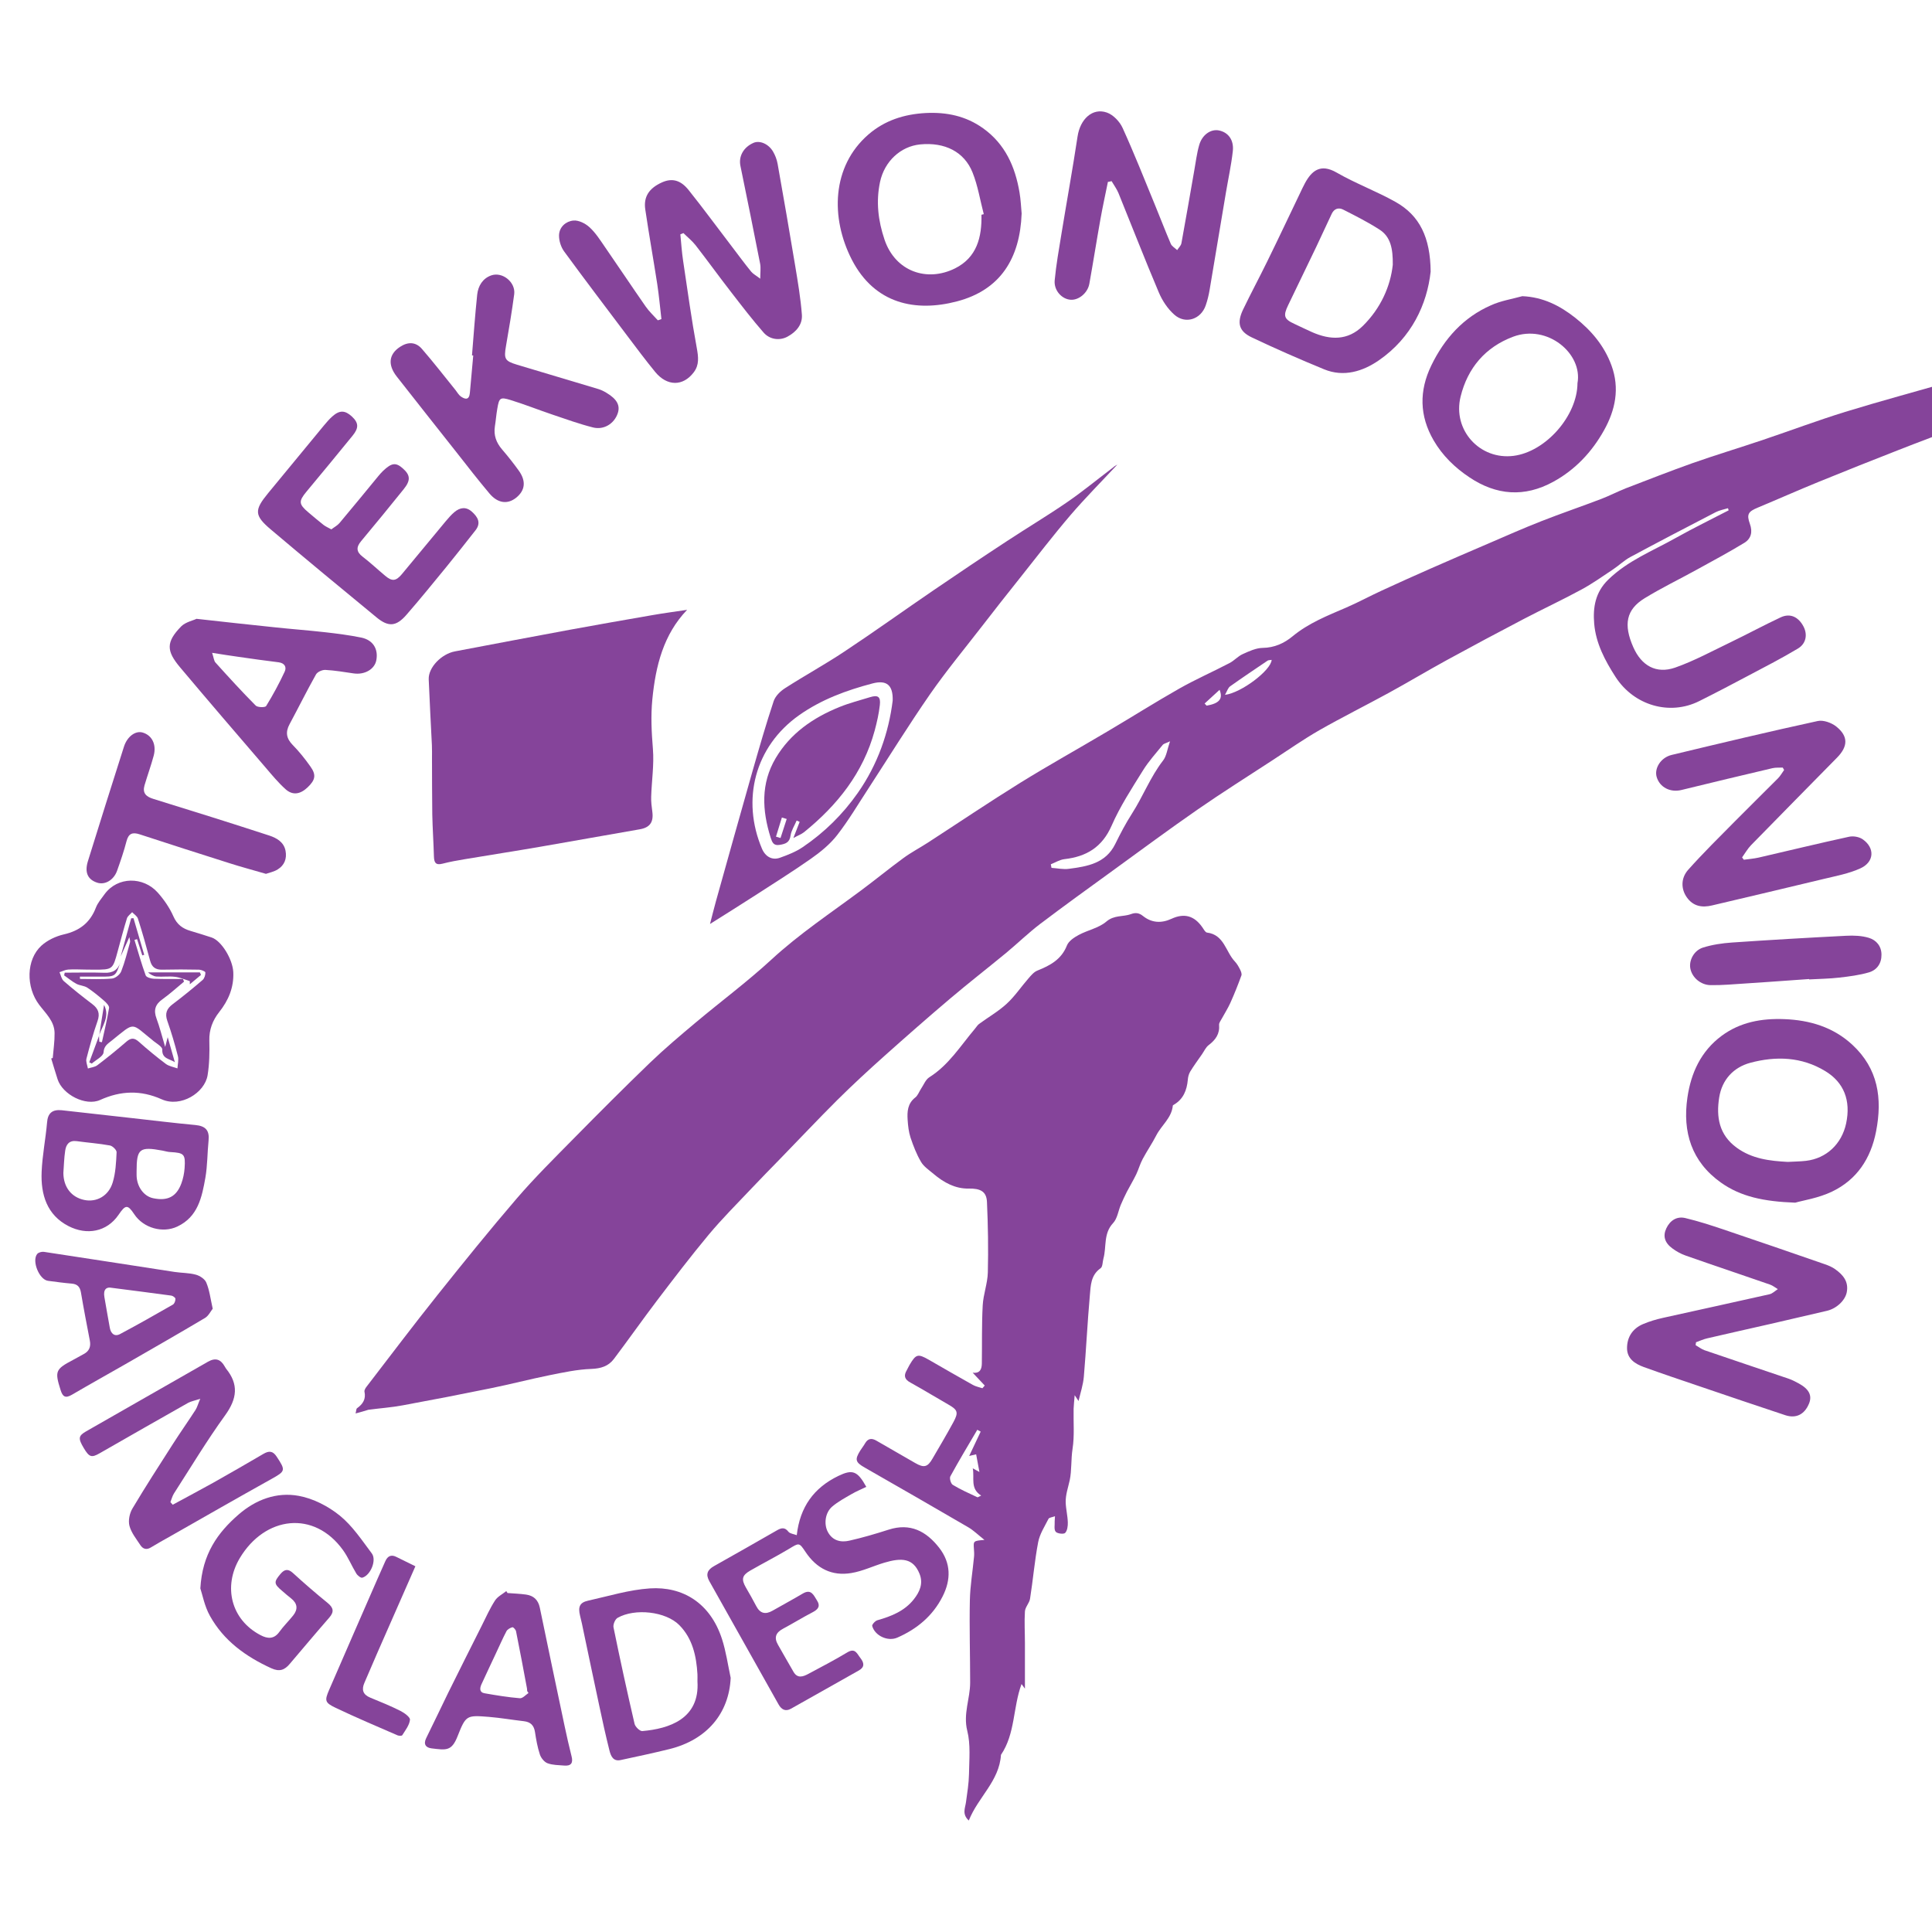 <?xml version="1.0" encoding="utf-8"?>
<!-- Generator: Adobe Illustrator 27.0.0, SVG Export Plug-In . SVG Version: 6.00 Build 0)  -->
<svg version="1.1" id="Layer_1" xmlns="http://www.w3.org/2000/svg" xmlns:xlink="http://www.w3.org/1999/xlink" x="0px" y="0px"
	 viewBox="0 0 200 200" style="enable-background:new 0 0 200 200;" xml:space="preserve">
<style type="text/css">
	.st0{fill:#85449A;}
</style>
<g>
	<path class="st0" d="M36.81,146.32c0.07-0.28,0.06-0.48,0.15-0.54c0.6-0.43,0.94-0.94,0.77-1.72c-0.03-0.14,0.1-0.36,0.2-0.49
		c2.44-3.17,4.85-6.37,7.35-9.5c2.69-3.37,5.4-6.73,8.21-10c1.85-2.15,3.87-4.15,5.86-6.17c2.62-2.66,5.25-5.3,7.94-7.89
		c1.51-1.45,3.12-2.81,4.73-4.16c2.6-2.18,5.33-4.21,7.82-6.5c2.89-2.67,6.15-4.83,9.28-7.16c1.48-1.1,2.92-2.28,4.41-3.37
		c0.79-0.58,1.67-1.04,2.49-1.57c3.21-2.08,6.38-4.22,9.62-6.23c2.96-1.83,6-3.52,9-5.3c2.49-1.47,4.94-3.02,7.46-4.45
		c1.68-0.95,3.46-1.73,5.18-2.63c0.49-0.25,0.87-0.71,1.37-0.93c0.66-0.3,1.37-0.63,2.06-0.64c1.23-0.02,2.23-0.48,3.11-1.21
		c1.65-1.36,3.6-2.13,5.53-2.96c1.25-0.54,2.44-1.19,3.68-1.76c1.7-0.79,3.41-1.55,5.13-2.31c1.97-0.87,3.95-1.72,5.93-2.57
		c1.81-0.78,3.61-1.58,5.45-2.3c2.06-0.81,4.15-1.52,6.22-2.31c0.86-0.33,1.68-0.76,2.54-1.1c2.29-0.88,4.58-1.78,6.89-2.6
		c2.44-0.86,4.91-1.6,7.36-2.43c2.82-0.95,5.61-2,8.46-2.88c3.64-1.12,7.33-2.11,10.99-3.16c1.95-0.56,3.96-0.97,5.82-1.76
		c2.9-1.23,6.07-1.4,8.99-2.44c3.48-1.23,7.1-1.76,10.66-2.6c1.95-0.46,3.86-1.08,5.8-1.53c2.55-0.59,5.11-1.11,7.67-1.64
		c2.2-0.46,4.39-0.92,6.6-1.33c2.02-0.38,4.06-0.67,6.09-1.05c2.94-0.55,5.86-1.14,8.8-1.7c3.42-0.66,6.85-1.31,10.27-1.96
		c2.51-0.48,5.01-0.95,7.52-1.41c0.82-0.15,1.64-0.25,2.46-0.37c0.02,0.12,0.04,0.23,0.06,0.35c-1.14,0.22-2.28,0.46-3.42,0.67
		c-2.09,0.38-4.19,0.69-6.27,1.11c-3.23,0.65-6.46,1.33-9.68,2.05c-2.28,0.51-4.54,1.11-6.81,1.66c-2.56,0.62-5.14,1.21-7.69,1.86
		c-1.4,0.36-2.76,0.86-4.14,1.25c-1.48,0.41-2.99,0.72-4.45,1.17c-2.38,0.72-4.74,1.55-7.12,2.26c-1.71,0.51-3.45,0.92-5.17,1.38
		c-0.36,0.1-0.71,0.2-1.06,0.33c-1.85,0.68-3.69,1.4-5.55,2.02c-1.11,0.37-2.28,0.54-3.39,0.9c-1.67,0.54-3.3,1.17-4.96,1.74
		c-2.03,0.7-4.09,1.34-6.11,2.07c-1.24,0.45-2.44,1.02-3.67,1.5c-2.24,0.87-4.5,1.7-6.73,2.58c-2.76,1.08-5.51,2.17-8.25,3.29
		c-2.11,0.86-4.2,1.79-6.31,2.67c-0.99,0.41-1.17,0.69-0.81,1.69c0.3,0.83,0.12,1.52-0.57,1.95c-1.6,0.97-3.25,1.86-4.89,2.76
		c-1.81,1-3.68,1.9-5.44,2.98c-1.91,1.17-2.21,2.72-1.17,5.07c0.84,1.91,2.37,2.79,4.33,2.11c1.99-0.7,3.87-1.73,5.79-2.65
		c1.72-0.83,3.4-1.74,5.13-2.55c0.98-0.46,1.83-0.06,2.36,0.93c0.45,0.85,0.28,1.8-0.59,2.31c-1.64,0.98-3.34,1.86-5.03,2.75
		c-1.71,0.91-3.43,1.81-5.17,2.68c-3.04,1.52-6.73,0.47-8.65-2.49c-1.1-1.7-2.05-3.5-2.22-5.53c-0.14-1.66,0.1-3.24,1.46-4.56
		c2.02-1.97,4.6-2.97,6.98-4.31c1.8-1.01,3.65-1.91,5.48-2.86c-0.02-0.07-0.05-0.15-0.07-0.22c-0.43,0.13-0.88,0.21-1.27,0.41
		c-2.96,1.53-5.91,3.07-8.85,4.65c-0.64,0.35-1.18,0.88-1.8,1.29c-1.07,0.71-2.12,1.46-3.25,2.07c-1.95,1.06-3.97,2-5.94,3.03
		c-2.68,1.4-5.34,2.82-7.99,4.27c-2.03,1.11-4.01,2.3-6.04,3.41c-2.38,1.3-4.81,2.51-7.16,3.85c-1.66,0.95-3.22,2.05-4.82,3.09
		c-2.6,1.7-5.23,3.35-7.78,5.12c-2.96,2.05-5.86,4.2-8.78,6.32c-2.52,1.83-5.05,3.65-7.53,5.53c-1.22,0.93-2.33,2.01-3.51,2.99
		c-1.93,1.59-3.9,3.12-5.81,4.74c-2.28,1.93-4.53,3.91-6.76,5.9c-1.68,1.5-3.34,3.03-4.94,4.62c-1.99,1.98-3.91,4.03-5.87,6.04
		c-0.99,1.02-1.99,2.03-2.96,3.06c-1.5,1.59-3.06,3.14-4.46,4.82c-1.85,2.22-3.61,4.53-5.36,6.83c-1.51,1.99-2.95,4.04-4.45,6.03
		c-0.57,0.75-1.34,0.99-2.33,1.03c-1.47,0.05-2.93,0.37-4.38,0.66c-2.02,0.41-4.01,0.93-6.03,1.34c-3.03,0.62-6.07,1.21-9.12,1.77
		c-1.17,0.22-2.37,0.3-3.56,0.46C37.74,146.06,37.36,146.18,36.81,146.32z M108.78,89.47c0.02,0.12,0.04,0.24,0.07,0.37
		c0.6,0.04,1.22,0.18,1.8,0.1c1.91-0.25,3.81-0.56,4.8-2.57c0.53-1.08,1.09-2.15,1.74-3.16c1.14-1.78,1.9-3.79,3.21-5.48
		c0.36-0.46,0.43-1.15,0.72-1.99c-0.44,0.21-0.64,0.24-0.74,0.35c-0.71,0.88-1.48,1.72-2.07,2.68c-1.15,1.85-2.36,3.7-3.23,5.69
		c-0.98,2.24-2.61,3.22-4.9,3.48C109.69,89,109.24,89.29,108.78,89.47z M131.64,68.31c-0.19,0.03-0.33,0.02-0.42,0.08
		c-1.3,0.88-2.6,1.75-3.88,2.66c-0.22,0.16-0.31,0.49-0.53,0.88C128.49,71.73,131.58,69.39,131.64,68.31z M124.7,72.83
		c0.07,0.07,0.14,0.15,0.21,0.22c1.3-0.23,1.72-0.7,1.34-1.64C125.71,71.9,125.21,72.37,124.7,72.83z"/>
	<path class="st0" d="M100.29,188.46c-0.73-0.66-0.37-1.3-0.29-1.91c0.13-0.96,0.29-1.92,0.31-2.89c0.02-1.5,0.18-3.07-0.18-4.49
		c-0.44-1.76,0.3-3.33,0.3-4.99c0-2.84-0.09-5.68-0.03-8.52c0.03-1.5,0.29-2.99,0.43-4.49c0.03-0.27,0.01-0.55-0.01-0.83
		c-0.06-0.83-0.06-0.83,1.09-0.93c-0.66-0.52-1.13-0.99-1.68-1.31c-3.56-2.08-7.14-4.13-10.72-6.18c-0.96-0.55-1.04-0.82-0.46-1.75
		c0.16-0.26,0.36-0.5,0.51-0.77c0.3-0.51,0.69-0.54,1.17-0.26c1.33,0.78,2.68,1.53,4.01,2.31c0.9,0.52,1.28,0.44,1.79-0.45
		c0.73-1.25,1.47-2.5,2.16-3.77c0.56-1.03,0.45-1.28-0.53-1.84c-1.31-0.75-2.6-1.54-3.92-2.27c-0.59-0.32-0.71-0.7-0.38-1.26
		c0.11-0.19,0.19-0.39,0.3-0.57c0.66-1.12,0.86-1.17,1.97-0.54c1.52,0.87,3.04,1.76,4.57,2.61c0.3,0.17,0.66,0.24,1,0.35
		c0.08-0.09,0.16-0.19,0.24-0.28c-0.41-0.44-0.82-0.87-1.25-1.33c0.78,0.1,0.94-0.39,0.95-0.96c0.03-2.01-0.02-4.01,0.09-6.01
		c0.06-1.14,0.5-2.26,0.53-3.4c0.06-2.44,0.02-4.88-0.09-7.31c-0.05-1.11-0.72-1.4-1.89-1.38c-1.39,0.03-2.59-0.63-3.64-1.52
		c-0.46-0.39-1.01-0.75-1.3-1.25c-0.46-0.78-0.79-1.64-1.08-2.5c-0.19-0.58-0.26-1.21-0.3-1.82c-0.06-0.88-0.01-1.72,0.79-2.34
		c0.27-0.21,0.4-0.61,0.6-0.91c0.27-0.4,0.47-0.94,0.85-1.18c2.02-1.27,3.24-3.27,4.73-5.03c0.14-0.16,0.25-0.36,0.42-0.49
		c0.95-0.7,1.99-1.29,2.86-2.09c0.84-0.77,1.49-1.75,2.25-2.62c0.27-0.31,0.57-0.68,0.94-0.82c1.32-0.53,2.48-1.15,3.05-2.6
		c0.18-0.45,0.74-0.83,1.21-1.08c0.94-0.51,2.09-0.72,2.87-1.39c0.82-0.7,1.72-0.47,2.54-0.77c0.51-0.19,0.86-0.12,1.26,0.2
		c0.91,0.72,1.91,0.76,2.95,0.28c1.32-0.61,2.36-0.31,3.19,0.89c0.14,0.2,0.3,0.52,0.48,0.54c1.78,0.22,1.93,1.99,2.88,2.99
		c0.23,0.24,0.4,0.55,0.55,0.85c0.09,0.18,0.19,0.44,0.13,0.6c-0.35,0.96-0.73,1.92-1.15,2.85c-0.25,0.55-0.58,1.07-0.87,1.6
		c-0.11,0.21-0.3,0.44-0.29,0.65c0.08,0.95-0.36,1.56-1.08,2.11c-0.3,0.23-0.47,0.63-0.7,0.96c-0.41,0.59-0.84,1.17-1.21,1.78
		c-0.15,0.25-0.23,0.57-0.25,0.87c-0.1,1.06-0.46,1.97-1.41,2.54c-0.05,0.03-0.13,0.07-0.14,0.11c-0.12,1.28-1.17,2.03-1.71,3.08
		c-0.43,0.84-0.97,1.62-1.41,2.45c-0.27,0.5-0.42,1.06-0.66,1.57c-0.3,0.62-0.66,1.22-0.98,1.83c-0.22,0.44-0.43,0.88-0.62,1.33
		c-0.27,0.64-0.36,1.43-0.8,1.9c-1.02,1.08-0.67,2.45-1,3.66c-0.1,0.35-0.07,0.86-0.3,1.02c-1.02,0.71-1.02,1.8-1.11,2.82
		c-0.25,2.79-0.38,5.6-0.62,8.39c-0.07,0.85-0.35,1.67-0.55,2.53c-0.09-0.14-0.17-0.25-0.4-0.6c-0.05,0.65-0.1,1.03-0.11,1.41
		c-0.03,1.38,0.1,2.79-0.11,4.14c-0.17,1.1-0.08,2.24-0.29,3.24c-0.16,0.74-0.44,1.51-0.42,2.3c0.02,0.69,0.2,1.38,0.22,2.08
		c0.01,0.37-0.05,0.86-0.28,1.09c-0.15,0.15-0.82,0.07-0.98-0.13c-0.19-0.24-0.08-0.71-0.1-1.08c0-0.12,0.01-0.24,0.03-0.52
		c-0.29,0.11-0.6,0.13-0.67,0.27c-0.4,0.79-0.91,1.57-1.07,2.42c-0.37,1.93-0.53,3.9-0.84,5.85c-0.07,0.45-0.5,0.86-0.53,1.31
		c-0.07,1.09,0,2.19,0,3.29c0,1.51,0,3.03,0,4.71c-0.17-0.24-0.24-0.34-0.35-0.48c-0.9,2.43-0.64,5.14-2.13,7.33
		C103.45,184.38,101.24,186.05,100.29,188.46z M101.52,148.2c-0.12-0.06-0.23-0.13-0.35-0.19c-0.94,1.6-1.9,3.19-2.79,4.82
		c-0.11,0.2,0.05,0.76,0.25,0.88c0.81,0.49,1.68,0.88,2.54,1.28c0.07,0.03,0.21-0.09,0.4-0.17c-1.17-0.73-0.67-1.82-0.87-2.82
		c0.22,0.12,0.34,0.19,0.69,0.38c-0.14-0.74-0.24-1.28-0.34-1.83c-0.25,0.06-0.5,0.12-0.72,0.17
		C100.72,149.9,101.12,149.05,101.52,148.2z"/>
	<path class="st0" d="M71.13,63.13c-2.44,2.54-3.26,5.78-3.6,9.27c-0.17,1.74-0.08,3.42,0.06,5.14c0.13,1.63-0.13,3.29-0.18,4.93
		c-0.02,0.52,0.05,1.05,0.12,1.57c0.14,1.08-0.26,1.63-1.31,1.81c-3.42,0.59-6.84,1.21-10.26,1.8c-2.6,0.45-5.21,0.85-7.82,1.29
		c-0.79,0.13-1.57,0.27-2.34,0.47c-0.71,0.18-0.86-0.13-0.88-0.75c-0.04-1.44-0.14-2.89-0.17-4.33c-0.03-1.93-0.02-3.86-0.03-5.8
		c0-0.46,0.01-0.93-0.01-1.39c-0.11-2.28-0.24-4.55-0.33-6.83c-0.04-1.22,1.32-2.62,2.72-2.88c3.97-0.75,7.93-1.51,11.9-2.24
		c2.82-0.52,5.64-1.01,8.46-1.5C68.7,63.47,69.94,63.31,71.13,63.13z"/>
	<path class="st0" d="M115.67,48.09c-1.67,1.79-3.32,3.45-4.84,5.22c-1.82,2.13-3.53,4.36-5.27,6.55c-1.31,1.64-2.61,3.29-3.89,4.95
		c-1.81,2.34-3.7,4.62-5.39,7.05c-2.21,3.19-4.26,6.5-6.38,9.76c-1.06,1.62-2.05,3.3-3.24,4.83c-0.74,0.95-1.72,1.75-2.72,2.45
		c-1.94,1.36-3.96,2.62-5.95,3.91c-1.42,0.92-2.86,1.81-4.49,2.84c0.24-0.92,0.41-1.63,0.61-2.34c1.27-4.52,2.52-9.04,3.81-13.55
		c0.69-2.4,1.38-4.81,2.17-7.18c0.18-0.53,0.69-1.03,1.18-1.34c2.02-1.3,4.14-2.46,6.14-3.79c3.11-2.06,6.14-4.24,9.22-6.34
		c2.52-1.72,5.05-3.42,7.6-5.09c2.08-1.37,4.23-2.65,6.29-4.07c1.62-1.12,3.15-2.38,4.72-3.57
		C115.35,48.27,115.47,48.21,115.67,48.09z M92.41,72.53c0.05-1.63-0.64-2.16-2.09-1.78c-2.7,0.71-5.29,1.66-7.6,3.29
		c-4.6,3.25-5.98,8.78-3.84,13.82c0.36,0.84,1.07,1.22,1.87,0.93c0.81-0.29,1.63-0.61,2.34-1.09c2.24-1.52,4.14-3.38,5.71-5.62
		C90.87,79.12,92,75.84,92.41,72.53z"/>
	<path class="st0" d="M68.47,33.03c-0.14-1.2-0.25-2.41-0.43-3.61c-0.4-2.58-0.86-5.15-1.24-7.73c-0.2-1.32,0.39-2.21,1.73-2.81
		c1.02-0.46,1.92-0.26,2.76,0.8c1.52,1.9,2.96,3.87,4.44,5.8c0.67,0.88,1.33,1.78,2.03,2.64c0.2,0.24,0.51,0.4,0.94,0.73
		c0-0.65,0.07-1.11-0.01-1.54c-0.66-3.38-1.35-6.76-2.04-10.13c-0.21-1,0.32-1.95,1.37-2.4c0.63-0.26,1.52,0.1,2,0.9
		c0.23,0.39,0.4,0.84,0.48,1.29c0.62,3.5,1.23,6.99,1.81,10.5c0.28,1.69,0.57,3.39,0.7,5.1c0.08,1.03-0.59,1.79-1.49,2.28
		c-0.79,0.43-1.82,0.32-2.47-0.42c-1.17-1.34-2.26-2.76-3.35-4.17c-1.25-1.61-2.44-3.26-3.69-4.87c-0.36-0.46-0.84-0.84-1.26-1.26
		c-0.11,0.04-0.21,0.09-0.32,0.13c0.09,0.92,0.15,1.85,0.29,2.77c0.45,3,0.86,6.01,1.41,8.99c0.17,0.94,0.27,1.76-0.32,2.53
		c-1.11,1.46-2.75,1.45-3.98-0.04c-1-1.22-1.94-2.48-2.89-3.74c-2.19-2.91-4.39-5.8-6.54-8.74c-0.33-0.45-0.54-1.11-0.53-1.67
		c0.02-0.87,0.72-1.46,1.49-1.53c0.54-0.05,1.24,0.3,1.66,0.69c0.63,0.57,1.1,1.32,1.59,2.03c1.42,2.05,2.8,4.13,4.23,6.18
		c0.36,0.52,0.84,0.96,1.26,1.43C68.23,33.11,68.35,33.07,68.47,33.03z"/>
	<path class="st0" d="M5.46,109.52c0.07-0.86,0.2-1.71,0.19-2.57c-0.01-1.23-0.91-2.03-1.59-2.93c-1.39-1.83-1.36-4.68,0.23-6.13
		c0.62-0.56,1.49-0.97,2.31-1.16c1.63-0.37,2.73-1.21,3.33-2.78c0.19-0.5,0.58-0.94,0.9-1.39c1.35-1.84,4-1.83,5.49-0.17
		c0.65,0.73,1.24,1.58,1.63,2.47c0.38,0.86,0.96,1.27,1.78,1.51c0.73,0.22,1.46,0.44,2.18,0.68c1,0.33,2.17,2.22,2.24,3.59
		c0.07,1.58-0.5,2.92-1.46,4.13c-0.68,0.86-1.05,1.82-1.02,2.96c0.03,1.19,0.01,2.41-0.18,3.58c-0.3,1.82-2.78,3.37-4.75,2.49
		c-2.17-0.97-4.24-0.9-6.38,0.07c-1.5,0.67-3.89-0.56-4.4-2.15c-0.23-0.71-0.44-1.43-0.66-2.15C5.36,109.56,5.41,109.54,5.46,109.52
		z M8.81,100.37C8.81,100.37,8.81,100.36,8.81,100.37c-0.59-0.01-1.18-0.04-1.76,0c-0.3,0.02-0.59,0.18-0.89,0.27
		c0.14,0.31,0.2,0.71,0.44,0.92c0.95,0.83,1.95,1.62,2.95,2.38c0.62,0.47,0.82,0.97,0.55,1.75c-0.45,1.28-0.81,2.59-1.15,3.9
		c-0.08,0.31,0.09,0.68,0.15,1.02c0.33-0.11,0.72-0.14,0.98-0.34c1.03-0.78,2.04-1.6,3.02-2.45c0.47-0.4,0.81-0.39,1.27,0.02
		c0.9,0.8,1.83,1.57,2.79,2.29c0.33,0.25,0.8,0.32,1.21,0.47c0.02-0.43,0.15-0.89,0.04-1.29c-0.31-1.22-0.67-2.44-1.09-3.63
		c-0.27-0.77-0.06-1.27,0.56-1.73c1.06-0.8,2.09-1.64,3.09-2.5c0.19-0.16,0.3-0.52,0.29-0.78c0-0.11-0.42-0.28-0.65-0.29
		c-1.27-0.03-2.53-0.03-3.8,0c-0.7,0.02-1.09-0.25-1.27-0.93c-0.39-1.46-0.8-2.91-1.26-4.35c-0.08-0.26-0.39-0.45-0.6-0.67
		c-0.19,0.21-0.46,0.39-0.54,0.64c-0.35,1.12-0.64,2.25-0.95,3.38c-0.52,1.93-0.52,1.93-2.48,1.93
		C9.42,100.37,9.11,100.37,8.81,100.37z"/>
	<path class="st0" d="M175.53,139.25c0.3,0.17,0.58,0.4,0.91,0.52c2.91,1,5.83,1.97,8.74,2.96c0.35,0.12,0.68,0.3,1,0.47
		c1.1,0.59,1.44,1.27,1.08,2.12c-0.46,1.1-1.33,1.55-2.45,1.18c-3-0.99-5.99-2.01-8.99-3.03c-1.89-0.64-3.79-1.28-5.67-1.96
		c-0.9-0.33-1.72-0.86-1.72-1.95c0-1.14,0.57-2.02,1.63-2.48c0.67-0.29,1.39-0.5,2.11-0.66c3.67-0.82,7.35-1.61,11.01-2.44
		c0.31-0.07,0.58-0.35,0.86-0.53c-0.27-0.16-0.52-0.37-0.81-0.47c-2.9-1.01-5.82-1.98-8.72-3c-0.49-0.17-0.96-0.43-1.38-0.74
		c-0.81-0.59-1.01-1.29-0.63-2.09c0.39-0.82,1.09-1.26,1.95-1.06c1.35,0.32,2.67,0.75,3.98,1.19c3.5,1.18,6.98,2.38,10.47,3.59
		c0.38,0.13,0.76,0.29,1.08,0.52c0.81,0.58,1.42,1.28,1.19,2.41c-0.18,0.85-1.08,1.68-2.07,1.9c-1.94,0.44-3.87,0.91-5.81,1.35
		c-2.18,0.5-4.37,0.98-6.54,1.49c-0.41,0.09-0.79,0.27-1.18,0.41C175.56,139.06,175.55,139.16,175.53,139.25z"/>
	<path class="st0" d="M114.69,18.83c-0.26,1.28-0.54,2.56-0.77,3.84c-0.4,2.23-0.75,4.47-1.15,6.7c-0.17,0.96-1.1,1.72-1.94,1.66
		c-0.9-0.06-1.74-0.95-1.65-2c0.15-1.61,0.44-3.22,0.7-4.82c0.55-3.36,1.16-6.72,1.67-10.09c0.27-1.78,1.53-2.99,3.03-2.47
		c0.66,0.23,1.33,0.93,1.63,1.59c1.21,2.66,2.28,5.37,3.39,8.07c0.54,1.31,1.04,2.63,1.6,3.93c0.11,0.26,0.44,0.44,0.66,0.65
		c0.15-0.24,0.39-0.45,0.44-0.71c0.46-2.51,0.89-5.02,1.33-7.53c0.16-0.88,0.26-1.77,0.51-2.63c0.3-1.07,1.2-1.68,2.03-1.52
		c0.97,0.19,1.58,0.98,1.45,2.15c-0.16,1.43-0.47,2.85-0.71,4.27c-0.56,3.36-1.12,6.72-1.69,10.08c-0.09,0.54-0.22,1.08-0.4,1.6
		c-0.49,1.46-2.11,2-3.26,0.97c-0.69-0.61-1.25-1.46-1.61-2.32c-1.44-3.4-2.78-6.85-4.17-10.27c-0.18-0.43-0.47-0.82-0.71-1.23
		C114.95,18.79,114.82,18.81,114.69,18.83z"/>
	<path class="st0" d="M184.55,79.46c-0.35,0.02-0.72-0.02-1.06,0.06c-3.15,0.74-6.29,1.49-9.43,2.26c-1.15,0.28-2.24-0.27-2.56-1.34
		c-0.27-0.9,0.42-2.02,1.55-2.29c5.03-1.21,10.06-2.41,15.12-3.51c0.58-0.13,1.43,0.18,1.92,0.57c1.26,1.01,1.22,2.06,0.08,3.22
		c-2.97,3.02-5.94,6.03-8.9,9.06c-0.36,0.37-0.63,0.85-0.93,1.27c0.06,0.08,0.12,0.16,0.18,0.24c0.51-0.07,1.02-0.11,1.52-0.22
		c3.12-0.72,6.24-1.48,9.37-2.16c0.45-0.1,1.07,0.01,1.44,0.28c1.26,0.9,1.17,2.35-0.28,3c-1.19,0.54-2.51,0.78-3.79,1.09
		c-3.85,0.93-7.7,1.83-11.55,2.74c-1.05,0.25-1.96,0.09-2.62-0.85c-0.58-0.83-0.64-1.95,0.15-2.84c1.56-1.75,3.24-3.4,4.89-5.07
		c1.45-1.47,2.94-2.92,4.4-4.39c0.25-0.25,0.43-0.58,0.64-0.87C184.64,79.63,184.6,79.54,184.55,79.46z"/>
	<path class="st0" d="M185.84,124.5c-3.28-0.12-5.65-0.63-7.69-2.08c-3.04-2.16-3.99-5.23-3.47-8.8c0.37-2.55,1.4-4.8,3.54-6.39
		c1.93-1.43,4.15-1.82,6.49-1.73c2.63,0.1,5.06,0.82,7.04,2.65c2.67,2.47,3.13,5.55,2.46,8.98c-0.55,2.82-2,5-4.57,6.23
		C188.24,124.03,186.63,124.27,185.84,124.5z M185.07,120.28c0.65-0.04,1.27-0.04,1.88-0.11c2.12-0.25,3.7-1.74,4.16-3.87
		c0.51-2.39-0.24-4.26-2.16-5.42c-2.45-1.49-5.11-1.57-7.76-0.86c-1.74,0.47-2.93,1.75-3.22,3.59c-0.32,2.01-0.02,3.86,1.8,5.19
		C181.37,119.97,183.21,120.18,185.07,120.28z"/>
	<path class="st0" d="M148.1,28.12c-0.37,3.37-1.96,6.83-5.36,9.18c-1.65,1.14-3.63,1.77-5.67,0.93c-2.53-1.04-5.04-2.14-7.5-3.31
		c-1.32-0.63-1.54-1.49-0.9-2.85c0.81-1.69,1.7-3.34,2.52-5.02c1.14-2.32,2.24-4.66,3.36-6.99c0.17-0.36,0.34-0.73,0.53-1.08
		c0.7-1.3,1.61-2.08,3.28-1.12c1.96,1.13,4.12,1.93,6.1,3.04C146.96,22.3,148.07,24.58,148.1,28.12z M144.18,27.41
		c0.02-1.67-0.22-2.9-1.37-3.64c-1.21-0.78-2.5-1.43-3.78-2.08c-0.46-0.23-0.91-0.09-1.16,0.42c-0.54,1.14-1.06,2.28-1.6,3.42
		c-0.97,2.02-1.94,4.04-2.92,6.06c-0.54,1.11-0.43,1.45,0.65,1.94c0.61,0.28,1.22,0.59,1.84,0.86c1.87,0.82,3.68,0.88,5.23-0.64
		C142.93,31.92,143.94,29.64,144.18,27.41z"/>
	<path class="st0" d="M105.76,22.1c-0.17,4.64-2.19,7.92-6.7,9.1c-4.27,1.12-8.51,0.28-10.88-4.32c-2.22-4.33-2.09-9.66,1.72-12.96
		c1.69-1.46,3.7-2.1,5.93-2.22c2.17-0.11,4.17,0.31,5.94,1.58c2.28,1.63,3.32,3.97,3.77,6.64C105.67,20.68,105.7,21.46,105.76,22.1z
		 M101.6,22.23c0.08-0.02,0.16-0.04,0.24-0.06c-0.38-1.44-0.61-2.94-1.16-4.31c-0.86-2.16-2.89-3.16-5.43-2.91
		c-2.01,0.2-3.69,1.74-4.15,3.89c-0.43,2.03-0.2,4,0.47,5.98c1.12,3.29,4.39,4.41,7.3,2.96C101.13,26.65,101.65,24.55,101.6,22.23z"
		/>
	<path class="st0" d="M157.59,30.66c2.15,0.09,3.9,0.99,5.47,2.23c1.66,1.31,3.01,2.89,3.76,4.94c0.87,2.38,0.4,4.61-0.77,6.71
		c-1.25,2.24-2.97,4.08-5.25,5.33c-2.99,1.64-5.9,1.41-8.69-0.46c-1.5-1-2.78-2.24-3.7-3.82c-1.48-2.55-1.51-5.14-0.24-7.76
		c1.35-2.78,3.32-4.98,6.18-6.23C155.36,31.14,156.5,30.96,157.59,30.66z M163.3,39.67c0.56-3.06-3.11-6.15-6.67-4.81
		c-2.87,1.08-4.7,3.23-5.43,6.2c-0.85,3.46,1.99,6.57,5.48,6.13C160.01,46.77,163.28,43.05,163.3,39.67z"/>
	<path class="st0" d="M82.48,158.92c0.33-2.93,1.78-4.91,4.3-6.13c1.47-0.71,1.98-0.53,2.9,1.13c-0.51,0.25-1.04,0.46-1.53,0.75
		c-0.69,0.4-1.4,0.78-2,1.29c-0.74,0.63-0.88,1.83-0.45,2.63c0.49,0.91,1.34,1.1,2.22,0.9c1.37-0.31,2.73-0.71,4.07-1.14
		c2.24-0.72,3.89,0.16,5.23,1.87c1.23,1.58,1.24,3.3,0.36,5.04c-1.02,2.02-2.66,3.38-4.7,4.27c-0.97,0.42-2.31-0.19-2.59-1.21
		c-0.04-0.14,0.31-0.53,0.53-0.59c1.44-0.41,2.81-0.95,3.77-2.16c0.61-0.77,1.01-1.64,0.6-2.65c-0.66-1.64-1.87-1.68-3.65-1.15
		c-1.14,0.34-2.25,0.88-3.41,1.07c-2.01,0.34-3.6-0.47-4.74-2.18c-0.67-1.01-0.67-0.95-1.7-0.33c-1.32,0.79-2.69,1.49-4.03,2.26
		c-0.85,0.49-0.93,0.9-0.45,1.74c0.37,0.64,0.74,1.28,1.08,1.94c0.4,0.77,0.96,0.88,1.68,0.47c1.05-0.6,2.11-1.17,3.14-1.78
		c0.87-0.51,1.12,0.18,1.46,0.71c0.39,0.61,0.11,0.94-0.45,1.23c-1.04,0.54-2.04,1.16-3.07,1.71c-0.75,0.4-0.94,0.92-0.51,1.66
		c0.54,0.93,1.06,1.88,1.61,2.81c0.41,0.7,0.99,0.49,1.53,0.2c1.36-0.73,2.73-1.44,4.04-2.23c0.82-0.49,1,0.15,1.35,0.59
		c0.39,0.5,0.46,0.94-0.17,1.29c-2.34,1.32-4.67,2.63-7.01,3.95c-0.6,0.34-1.01,0.07-1.3-0.45c-2.39-4.24-4.76-8.49-7.15-12.73
		c-0.41-0.72-0.22-1.19,0.48-1.58c2.18-1.22,4.34-2.46,6.51-3.7c0.45-0.26,0.82-0.35,1.2,0.16
		C81.81,158.77,82.16,158.8,82.48,158.92z"/>
	<path class="st0" d="M48.86,36.79c0.17-2.1,0.32-4.2,0.54-6.3c0.1-0.9,0.57-1.67,1.45-1.98c1.17-0.41,2.54,0.71,2.38,1.95
		c-0.24,1.79-0.54,3.58-0.85,5.36c-0.23,1.32-0.13,1.55,1.13,1.93c2.82,0.85,5.63,1.68,8.45,2.53c0.29,0.09,0.57,0.23,0.83,0.39
		c1.09,0.65,1.44,1.32,1.15,2.14c-0.37,1.05-1.42,1.72-2.55,1.44c-1.42-0.36-2.81-0.86-4.2-1.33c-1.45-0.49-2.88-1.06-4.34-1.51
		c-1.08-0.33-1.18-0.23-1.37,0.9c-0.11,0.61-0.15,1.22-0.25,1.83c-0.14,0.92,0.14,1.68,0.74,2.38c0.6,0.7,1.18,1.43,1.72,2.18
		c0.8,1.1,0.68,2.08-0.28,2.84c-0.88,0.69-1.88,0.56-2.73-0.44c-1.17-1.39-2.29-2.83-3.41-4.26c-2.07-2.61-4.13-5.23-6.19-7.85
		c-0.96-1.22-0.84-2.32,0.34-3.09c0.81-0.53,1.61-0.52,2.25,0.21c1.21,1.39,2.34,2.86,3.5,4.29c0.17,0.22,0.31,0.48,0.53,0.64
		c0.46,0.32,0.87,0.39,0.94-0.37c0.12-1.29,0.23-2.58,0.35-3.87C48.94,36.8,48.9,36.79,48.86,36.79z"/>
	<path class="st0" d="M34.3,54.8c0.3-0.23,0.63-0.4,0.85-0.66c1.35-1.61,2.68-3.23,4.01-4.85c0.16-0.19,0.32-0.38,0.5-0.55
		c0.89-0.84,1.32-0.89,2.04-0.25c0.78,0.69,0.83,1.23,0.09,2.15c-1.45,1.81-2.92,3.59-4.4,5.37c-0.52,0.62-0.53,1.1,0.15,1.62
		c0.81,0.62,1.55,1.32,2.33,1.97c0.71,0.6,1.11,0.57,1.72-0.15c1.52-1.83,3.03-3.66,4.55-5.49c0.28-0.33,0.56-0.66,0.89-0.94
		c0.58-0.49,1.21-0.6,1.83-0.04c0.61,0.55,0.96,1.16,0.36,1.92c-0.99,1.26-1.98,2.52-2.99,3.76c-1.37,1.67-2.73,3.35-4.15,4.98
		c-1.06,1.22-1.86,1.29-3.09,0.28c-3.67-3.02-7.34-6.05-10.97-9.12c-1.71-1.45-1.7-2-0.27-3.74c1.93-2.33,3.85-4.67,5.77-7
		c0.28-0.33,0.56-0.67,0.88-0.95c0.75-0.67,1.31-0.65,2.02,0c0.7,0.65,0.75,1.17,0.08,1.99c-1.57,1.94-3.17,3.86-4.77,5.79
		c-0.83,1-0.81,1.3,0.18,2.14c0.52,0.44,1.04,0.88,1.57,1.3C33.71,54.51,33.96,54.61,34.3,54.8z"/>
	<path class="st0" d="M20.34,64.06c2.91,0.32,5.47,0.61,8.02,0.87c1.77,0.19,3.54,0.32,5.31,0.52c1.24,0.14,2.49,0.3,3.72,0.55
		c1.22,0.25,1.78,1.17,1.57,2.33c-0.17,0.95-1.21,1.55-2.36,1.38c-0.97-0.14-1.94-0.31-2.91-0.36c-0.33-0.02-0.83,0.2-0.98,0.47
		c-0.95,1.69-1.81,3.43-2.73,5.14c-0.45,0.83-0.34,1.48,0.32,2.16c0.67,0.68,1.27,1.43,1.82,2.21c0.64,0.88,0.53,1.41-0.28,2.18
		c-0.77,0.73-1.56,0.85-2.3,0.17c-0.73-0.66-1.36-1.42-2-2.17c-2.98-3.47-5.96-6.93-8.9-10.43c-1.41-1.68-1.49-2.6,0.13-4.25
		C19.22,64.39,19.98,64.24,20.34,64.06z M21.96,67.58c0.17,0.53,0.19,0.84,0.35,1.01c1.36,1.51,2.73,3.01,4.16,4.45
		c0.2,0.2,0.98,0.21,1.08,0.05c0.71-1.15,1.35-2.34,1.92-3.56c0.22-0.47,0-0.89-0.63-0.97c-1.4-0.17-2.8-0.37-4.19-0.57
		C23.84,67.88,23.04,67.75,21.96,67.58z"/>
	<path class="st0" d="M17.88,155.77c1.39-0.76,2.8-1.5,4.18-2.27c1.74-0.98,3.48-1.98,5.2-2.99c0.58-0.34,0.98-0.33,1.38,0.28
		c0.95,1.44,0.92,1.5-0.57,2.33c-3.5,1.95-6.97,3.94-10.45,5.92c-0.67,0.38-1.35,0.75-2,1.15c-0.47,0.29-0.83,0.15-1.09-0.24
		c-0.42-0.64-0.94-1.28-1.13-2c-0.14-0.54,0.01-1.29,0.31-1.79c1.34-2.25,2.76-4.45,4.17-6.65c0.76-1.19,1.58-2.35,2.35-3.54
		c0.18-0.28,0.26-0.61,0.5-1.17c-0.56,0.19-0.93,0.25-1.25,0.42c-3.06,1.73-6.11,3.47-9.16,5.22c-0.84,0.48-1.08,0.42-1.65-0.54
		c-0.59-0.99-0.57-1.26,0.25-1.73c4.2-2.41,8.4-4.79,12.6-7.2c0.79-0.45,1.32-0.26,1.74,0.48c0.05,0.08,0.09,0.16,0.14,0.23
		c1.33,1.63,1.14,3.11-0.08,4.81c-1.89,2.61-3.56,5.39-5.31,8.11c-0.17,0.27-0.25,0.6-0.37,0.9
		C17.72,155.6,17.8,155.69,17.88,155.77z"/>
	<path class="st0" d="M6.38,114.93c2.44,0.27,4.88,0.55,7.33,0.82c2.17,0.24,4.33,0.51,6.5,0.71c1.08,0.1,1.49,0.56,1.38,1.62
		c-0.13,1.28-0.11,2.58-0.33,3.84c-0.36,2.01-0.76,4.04-2.9,5.05c-1.52,0.72-3.51,0.16-4.46-1.27c-0.69-1.04-0.91-1-1.63,0.06
		c-1.22,1.78-3.29,2.13-5.17,1.17c-2.25-1.15-2.89-3.28-2.79-5.62c0.07-1.7,0.41-3.39,0.56-5.09
		C4.94,115.22,5.42,114.84,6.38,114.93z M6.56,121.42c0.01,1.46,0.82,2.52,2.17,2.8c1.25,0.26,2.5-0.4,2.93-1.79
		c0.31-1,0.36-2.09,0.41-3.15c0.01-0.23-0.41-0.65-0.69-0.7c-1.14-0.21-2.3-0.29-3.45-0.45c-0.77-0.1-1.09,0.35-1.18,0.98
		C6.63,119.88,6.62,120.66,6.56,121.42z M14.14,121.26c0,0.12,0,0.25,0,0.37c0,1.18,0.73,2.21,1.72,2.41
		c1.48,0.31,2.4-0.15,2.91-1.52c0.19-0.51,0.3-1.06,0.34-1.6c0.1-1.45-0.05-1.58-1.48-1.66c-0.27-0.01-0.54-0.1-0.81-0.15
		C14.44,118.67,14.14,118.91,14.14,121.26z"/>
	<path class="st0" d="M75.64,173.69c-0.17,3.68-2.46,6.42-6.36,7.38c-1.67,0.41-3.35,0.77-5.03,1.13c-0.78,0.17-1.02-0.43-1.16-0.99
		c-0.39-1.55-0.73-3.1-1.06-4.66c-0.55-2.55-1.08-5.11-1.62-7.66c-0.11-0.54-0.22-1.09-0.36-1.62c-0.23-0.93-0.04-1.38,0.83-1.57
		c2.12-0.47,4.25-1.13,6.4-1.27c3.36-0.22,6.24,1.48,7.46,5.24C75.16,170.97,75.35,172.34,75.64,173.69z M72.2,174.05
		c0-0.36,0.01-0.55,0-0.73c-0.11-1.89-0.51-3.7-1.87-5.08c-1.4-1.43-4.61-1.78-6.4-0.76c-0.25,0.14-0.48,0.68-0.42,0.98
		c0.68,3.34,1.41,6.67,2.18,9.99c0.07,0.31,0.55,0.77,0.8,0.75C69.26,178.96,72.45,177.94,72.2,174.05z"/>
	<path class="st0" d="M20.74,164.43c0.2-3.57,1.8-5.77,3.95-7.64c1.78-1.55,3.94-2.36,6.23-1.94c1.5,0.27,3.05,1.07,4.25,2.04
		c1.31,1.06,2.29,2.55,3.32,3.92c0.52,0.7-0.13,2.27-0.98,2.51c-0.16,0.05-0.51-0.23-0.63-0.44c-0.48-0.79-0.83-1.66-1.37-2.41
		c-2.99-4.16-8.08-3.54-10.69,0.83c-1.75,2.94-0.9,6.38,2.15,7.97c0.72,0.38,1.39,0.44,1.95-0.34c0.43-0.6,0.97-1.12,1.43-1.7
		c0.51-0.64,0.45-1.24-0.21-1.76c-0.32-0.25-0.62-0.51-0.92-0.77c-0.88-0.74-0.89-0.93-0.19-1.76c0.42-0.5,0.79-0.57,1.31-0.09
		c1.16,1.06,2.35,2.09,3.57,3.08c0.6,0.49,0.71,0.91,0.18,1.52c-1.38,1.58-2.73,3.19-4.09,4.79c-0.53,0.63-1.05,0.85-1.91,0.46
		c-2.65-1.21-4.93-2.85-6.36-5.43C21.17,166.27,20.95,165.05,20.74,164.43z"/>
	<path class="st0" d="M52.54,164.91c0.64,0.05,1.28,0.07,1.92,0.16c0.77,0.11,1.25,0.54,1.42,1.35c0.84,4.09,1.71,8.18,2.57,12.27
		c0.22,1.05,0.46,2.09,0.72,3.13c0.18,0.7-0.07,1.01-0.77,0.95c-0.58-0.05-1.19-0.04-1.72-0.24c-0.33-0.12-0.67-0.54-0.79-0.9
		c-0.25-0.75-0.39-1.55-0.51-2.34c-0.11-0.69-0.46-1.03-1.14-1.11c-1.22-0.14-2.42-0.35-3.64-0.45c-2.3-0.18-2.37-0.18-3.23,2
		c-0.62,1.58-1.19,1.44-2.7,1.26c-0.57-0.07-0.87-0.41-0.55-1.06c0.78-1.57,1.52-3.15,2.29-4.72c1.14-2.31,2.3-4.61,3.46-6.92
		c0.44-0.88,0.84-1.78,1.37-2.6c0.26-0.41,0.77-0.66,1.17-0.98C52.45,164.78,52.49,164.84,52.54,164.91z M54.71,175.26
		c-0.05-0.07-0.09-0.14-0.14-0.21c-0.01-0.09,0-0.19-0.02-0.28c-0.37-1.97-0.73-3.93-1.13-5.9c-0.03-0.17-0.29-0.44-0.37-0.42
		c-0.23,0.06-0.51,0.21-0.62,0.41c-0.4,0.76-0.74,1.55-1.11,2.33c-0.49,1.06-1,2.11-1.48,3.17c-0.18,0.4-0.23,0.84,0.34,0.93
		c1.2,0.21,2.41,0.41,3.63,0.51C54.1,175.83,54.41,175.46,54.71,175.26z"/>
	<path class="st0" d="M22.02,135.48c-0.21,0.26-0.43,0.73-0.79,0.95c-2.76,1.64-5.54,3.23-8.32,4.83c-1.82,1.04-3.65,2.06-5.46,3.12
		c-0.67,0.39-0.96,0.23-1.18-0.49c-0.61-1.93-0.54-2.15,1.27-3.1c0.38-0.2,0.75-0.42,1.13-0.62c0.57-0.3,0.75-0.77,0.63-1.39
		c-0.32-1.66-0.64-3.32-0.92-4.98c-0.1-0.57-0.35-0.87-0.95-0.92c-0.82-0.07-1.64-0.18-2.46-0.29c-0.91-0.12-1.7-2.06-1.12-2.78
		c0.13-0.16,0.47-0.25,0.69-0.22c4.51,0.68,9.02,1.39,13.53,2.08c0.73,0.11,1.49,0.09,2.19,0.28c0.42,0.11,0.94,0.45,1.09,0.81
		C21.68,133.53,21.78,134.4,22.02,135.48z M11.53,133.31c-0.49-0.1-0.87,0.15-0.72,0.98c0.19,1.06,0.36,2.12,0.56,3.18
		c0.11,0.59,0.5,0.93,1.06,0.63c1.84-0.98,3.66-2.01,5.47-3.05c0.16-0.09,0.27-0.4,0.26-0.6c0-0.12-0.27-0.31-0.43-0.33
		C15.76,133.85,13.78,133.6,11.53,133.31z"/>
	<path class="st0" d="M27.53,90.46c-1.34-0.39-2.58-0.72-3.8-1.11c-3.09-0.98-6.19-1.97-9.27-2.98c-0.74-0.24-1.15-0.1-1.36,0.7
		c-0.27,1.04-0.62,2.06-0.98,3.07c-0.35,0.98-1.27,1.5-2.07,1.23c-0.97-0.32-1.31-1.06-0.95-2.22c1.23-3.96,2.47-7.91,3.73-11.85
		c0.34-1.07,1.2-1.68,1.93-1.47c0.97,0.28,1.46,1.23,1.15,2.4c-0.28,1.04-0.65,2.05-0.95,3.07c-0.23,0.8,0.16,1.17,0.91,1.4
		c4.02,1.24,8.03,2.5,12.02,3.8c0.75,0.25,1.5,0.67,1.67,1.58c0.15,0.8-0.11,1.49-0.81,1.92C28.37,90.24,27.91,90.33,27.53,90.46z"
		/>
	<path class="st0" d="M187.28,101.35c-2.8,0.2-5.59,0.4-8.39,0.58c-0.62,0.04-1.23,0.06-1.85,0.05c-0.98-0.03-1.86-0.77-2.05-1.69
		c-0.18-0.84,0.35-1.9,1.31-2.2c0.96-0.3,1.98-0.45,2.99-0.52c3.94-0.27,7.88-0.5,11.83-0.7c0.79-0.04,1.62-0.01,2.36,0.22
		c0.75,0.23,1.29,0.85,1.29,1.74c0.01,0.91-0.48,1.59-1.3,1.83c-0.99,0.29-2.03,0.42-3.06,0.54c-1.04,0.12-2.09,0.13-3.13,0.19
		C187.28,101.38,187.28,101.36,187.28,101.35z"/>
	<path class="st0" d="M43,162.14c-1.35,3.08-2.64,5.99-3.92,8.92c-0.46,1.04-0.89,2.09-1.35,3.13c-0.32,0.72-0.17,1.23,0.6,1.55
		c1.05,0.43,2.11,0.86,3.12,1.37c0.4,0.2,1.02,0.65,0.99,0.92c-0.06,0.56-0.48,1.09-0.8,1.6c-0.05,0.08-0.34,0.07-0.49,0.01
		c-2.14-0.93-4.29-1.84-6.39-2.84c-1.14-0.54-1.17-0.75-0.69-1.86c1.63-3.78,3.29-7.55,4.93-11.32c0.29-0.67,0.59-1.34,0.89-2.01
		c0.24-0.54,0.62-0.72,1.18-0.42C41.7,161.5,42.32,161.8,43,162.14z"/>
	<path class="st0" d="M283.41,22.21c0.14-0.94,1.96-1.41,3.55-0.88C285.82,21.61,284.68,21.89,283.41,22.21z"/>
	<path class="st0" d="M82.13,86.75c0.27-0.69,0.46-1.18,0.65-1.67c-0.1-0.05-0.21-0.09-0.31-0.14c-0.22,0.52-0.55,1.02-0.63,1.55
		c-0.1,0.73-0.52,0.87-1.12,0.97c-0.65,0.11-0.78-0.26-0.94-0.74c-0.89-2.82-1.04-5.61,0.52-8.24c1.52-2.57,3.88-4.19,6.6-5.29
		c1.03-0.42,2.11-0.69,3.17-1.02c0.82-0.25,1.11-0.05,1.01,0.82c-0.1,0.89-0.3,1.77-0.53,2.63c-1.19,4.38-3.86,7.73-7.32,10.53
		C82.95,86.37,82.6,86.49,82.13,86.75z M80.33,86.61c0.16,0.05,0.32,0.09,0.47,0.14c0.21-0.66,0.43-1.31,0.64-1.97
		c-0.17-0.05-0.33-0.1-0.5-0.15C80.74,85.29,80.54,85.95,80.33,86.61z"/>
	<path class="st0" d="M10.25,107.21c0.01,0.21,0.02,0.42,0.03,0.63c0.09,0.02,0.18,0.03,0.27,0.05c0.26-1.18,0.54-2.35,0.74-3.54
		c0.04-0.21-0.27-0.54-0.49-0.73c-0.56-0.49-1.13-0.96-1.75-1.37c-0.33-0.22-0.8-0.22-1.15-0.41c-0.45-0.24-0.84-0.58-1.26-0.87
		c0.02-0.09,0.04-0.18,0.06-0.28c1.37,0,2.73-0.04,4.1,0.01c0.87,0.04,1.42-0.29,1.67-1.11c-0.51,1.52-0.51,1.52-2.19,1.51
		c-0.67,0-1.34,0-2.01,0c0,0.08,0.01,0.16,0.01,0.24c1.1,0,2.21,0.06,3.31-0.04c0.35-0.03,0.83-0.41,0.96-0.75
		c0.38-0.97,0.63-1.99,0.91-3c0.04-0.13-0.03-0.3-0.07-0.54c-0.34,0.75-0.62,1.38-0.9,2.01c0.36-1.32,0.73-2.64,1.09-3.96
		c0.08,0,0.16,0,0.24-0.01c0.37,1.26,0.74,2.53,1.11,3.79c-0.07,0.02-0.14,0.04-0.2,0.06c-0.18-0.56-0.36-1.12-0.54-1.68
		c-0.09,0.03-0.18,0.05-0.27,0.08c0.38,1.23,0.72,2.47,1.16,3.67c0.07,0.2,0.55,0.34,0.85,0.35c1,0.04,2.01,0.02,3.01,0.02
		c0.04,0.09,0.07,0.19,0.11,0.28c-0.74,0.61-1.45,1.26-2.23,1.82c-0.75,0.53-0.94,1.13-0.62,1.99c0.33,0.89,0.56,1.82,0.9,2.95
		c0.11-0.43,0.17-0.65,0.26-1.01c0.27,0.95,0.51,1.77,0.74,2.59c-0.52-0.36-1.35-0.34-1.3-1.31c0.01-0.28-0.56-0.61-0.89-0.87
		c-2.44-1.95-1.84-2.06-4.38-0.03c-0.37,0.3-0.77,0.52-0.81,1.19c-0.03,0.41-0.79,0.78-1.22,1.16c-0.09-0.04-0.18-0.09-0.26-0.13
		c0.34-0.92,0.68-1.84,1.02-2.76L10.25,107.21z"/>
	<path class="st0" d="M20.8,100.93c-0.38,0.32-0.77,0.64-1.15,0.96c0-0.11,0-0.21,0-0.32c-0.51-0.16-1.01-0.39-1.53-0.45
		c-0.63-0.08-1.29,0.02-1.93-0.03c-0.32-0.03-0.62-0.22-0.87-0.43c1.79,0,3.58,0,5.37,0C20.74,100.75,20.77,100.84,20.8,100.93z"/>
	<path class="st0" d="M10.27,107.23c0.06-0.38,0.11-0.77,0.17-1.15c0.1-0.66,0.21-1.32,0.33-2.05c0.63,1.2-0.18,2.16-0.52,3.18
		C10.25,107.21,10.27,107.23,10.27,107.23z"/>
</g>
</svg>
